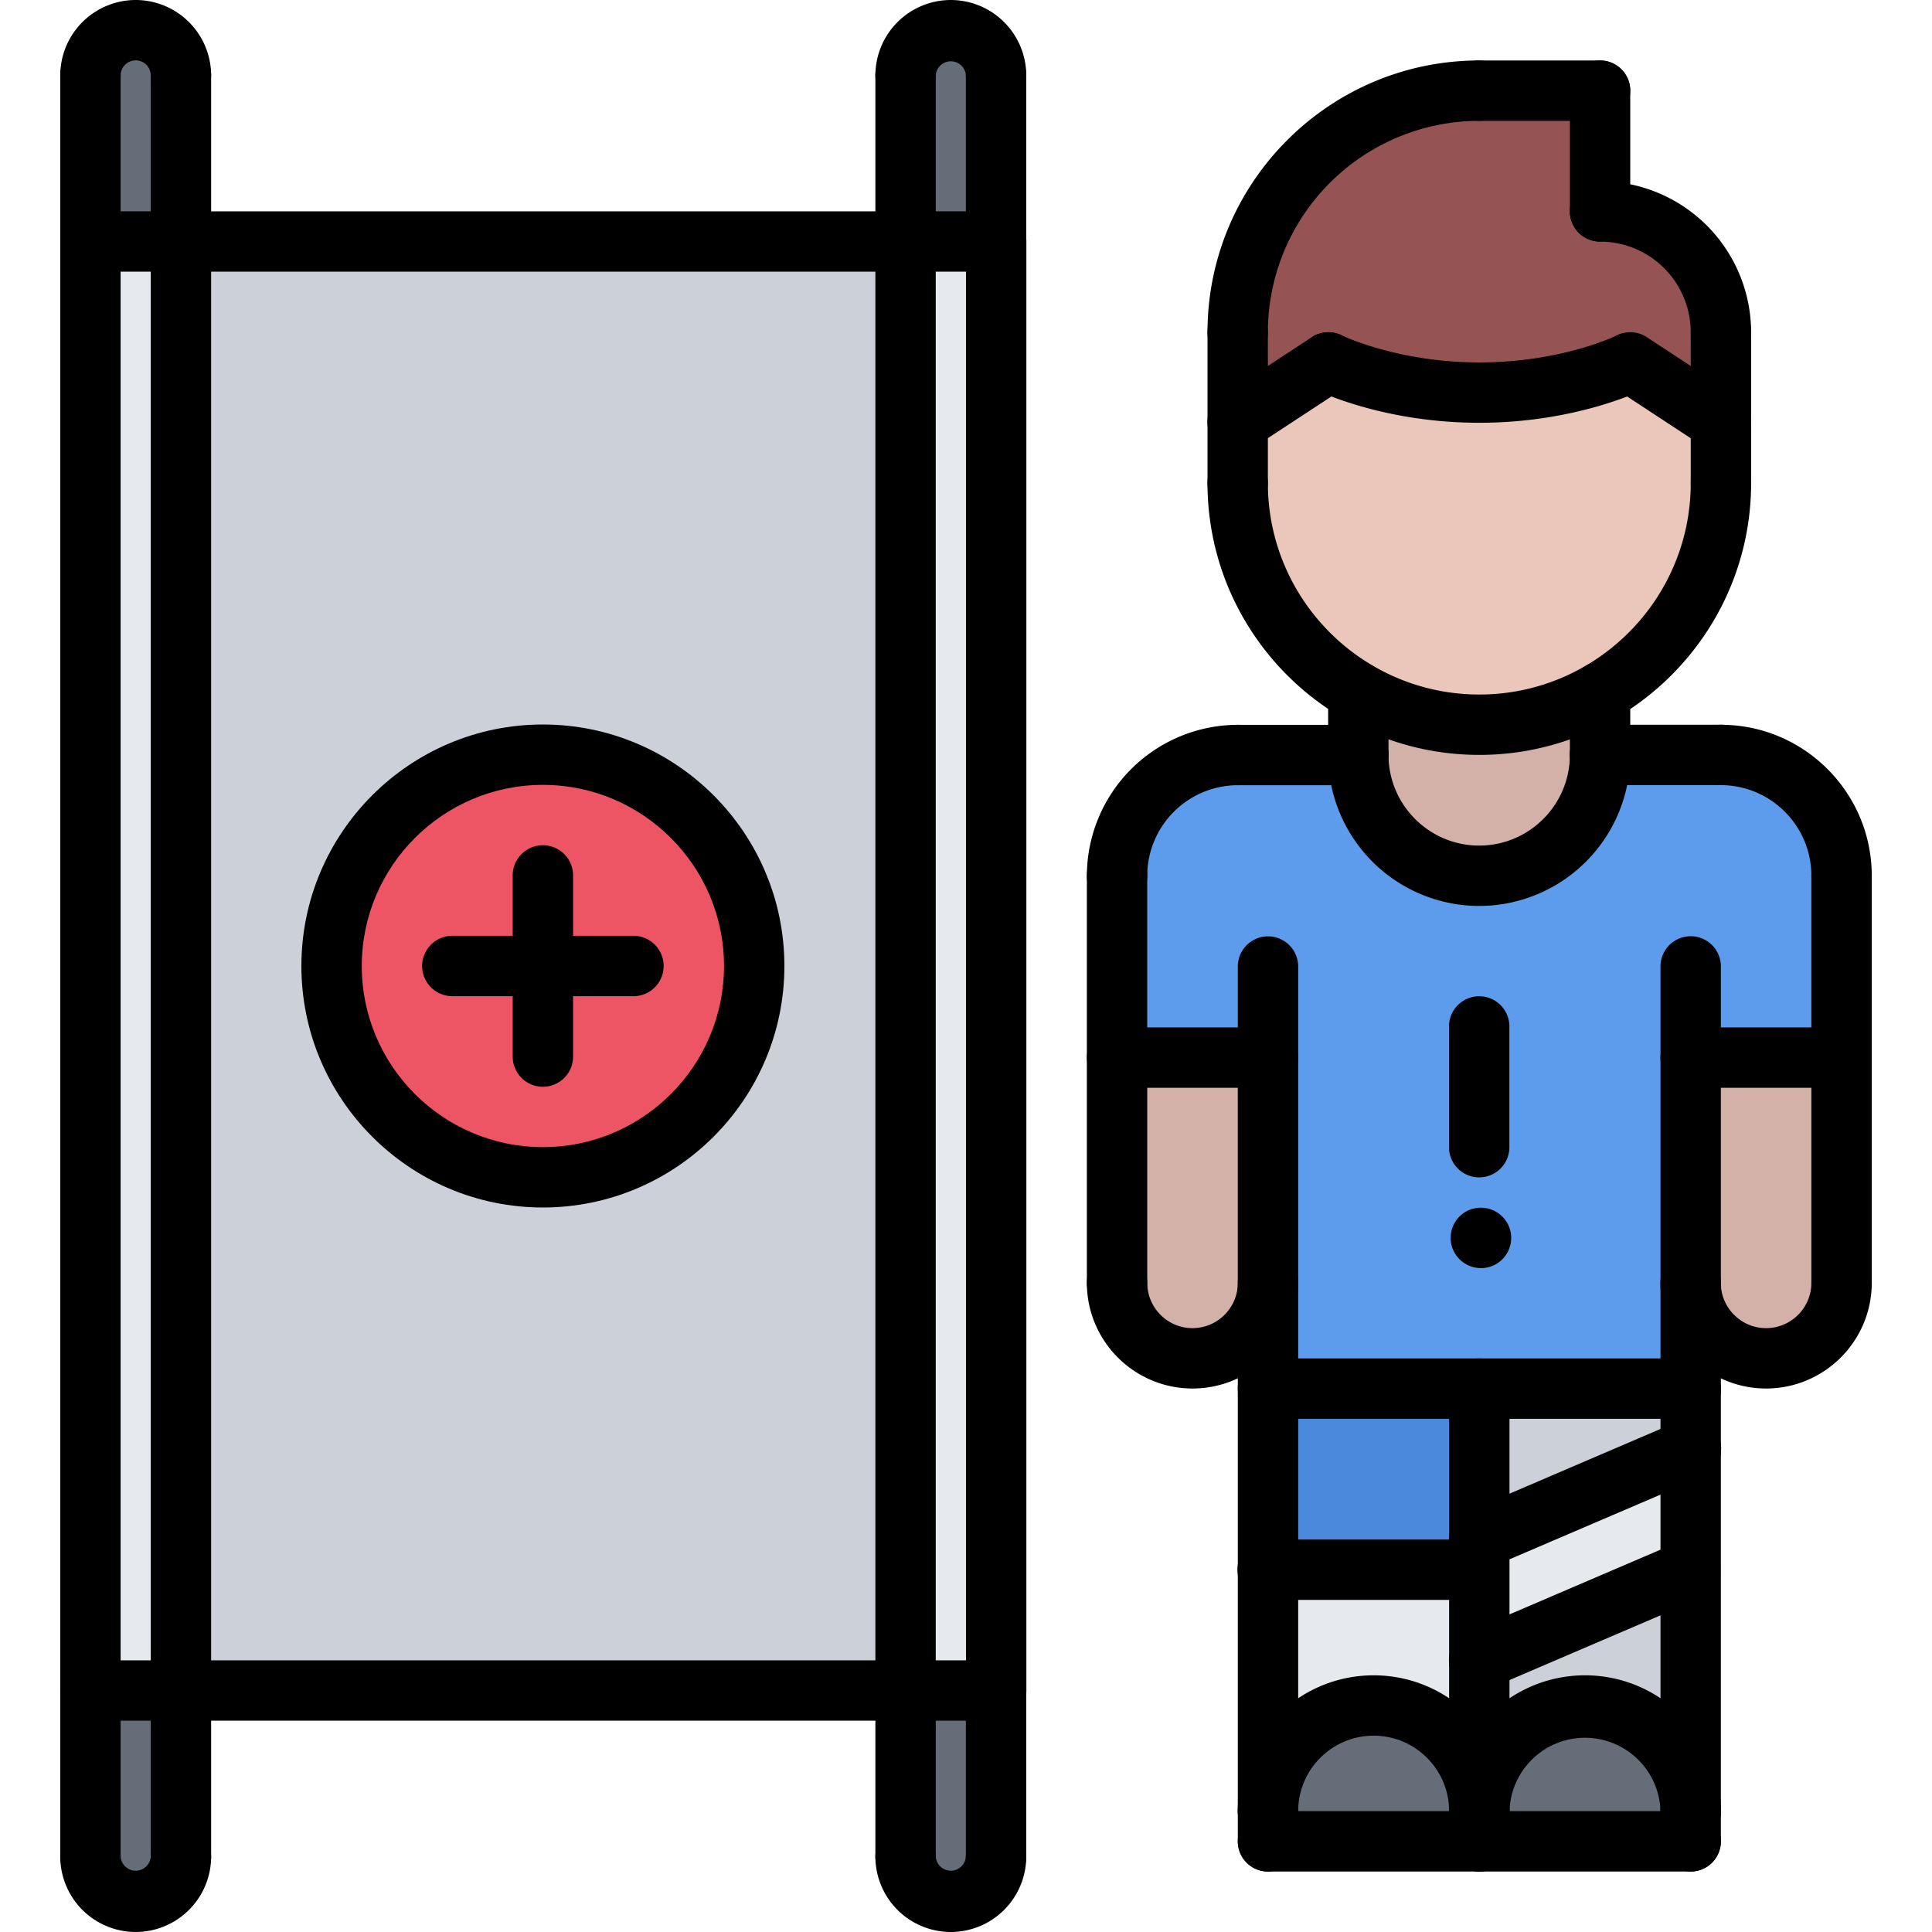 <svg xmlns="http://www.w3.org/2000/svg" width="64" height="64" xml:space="preserve"><path fill="#656D78" d="M5.995 2.5V8h-3V2.5c0-.83.67-1.5 1.5-1.5s1.5.67 1.5 1.5zM32.995 2.5V8h-3V2.5c0-.83.67-1.5 1.5-1.5s1.5.67 1.5 1.5z"/><path fill="#CCD1D9" d="M29.995 8v48h-24V8h24zm-5.01 24c0-3.859-3.14-7-7-7-3.87 0-7 3.141-7 7 0 3.86 3.13 7 7 7 3.861 0 7-3.14 7-7z"/><path fill="#ED5565" d="M17.985 25c3.86 0 7 3.141 7 7 0 3.86-3.14 7-7 7-3.87 0-7-3.14-7-7 0-3.859 3.13-7 7-7z"/><path fill="#656D78" d="M5.995 56v5.5c0 .83-.67 1.5-1.5 1.5s-1.5-.67-1.5-1.5V56h3z"/><path fill="#E6E9ED" d="M2.995 8h3v48h-3z"/><path fill="#656D78" d="M32.995 56v5.5c0 .83-.67 1.5-1.5 1.5s-1.5-.67-1.5-1.5V56h3z"/><path fill="#E6E9ED" d="M29.995 8h3v48h-3z"/><path fill="#656D78" d="M49.005 60c0-1.939 1.57-3.5 3.5-3.5 1.931 0 3.5 1.561 3.5 3.5v1h-7v-1zM49.005 60v1h-7v-1c0-1.939 1.561-3.5 3.5-3.5 1.931 0 3.5 1.561 3.5 3.5z"/><path fill="#965353" d="M40.995 11.01c0-4.42 3.59-8.01 8.01-8.01h4v4a4 4 0 0 1 4 4.01v2.96l-3-1.97s-2 1-5 1-5-1-5-1l-3.01 1.97v-2.96z"/><path fill="#D3B1A9" d="M44.995 22.93a7.918 7.918 0 0 0 4.01 1.08 7.95 7.95 0 0 0 4-1.069v2.069c0 2.21-1.8 4-4.01 4s-4-1.79-4-4v-2.08z"/><path fill="#EAC6BB" d="M57.005 13.97V16c0 2.96-1.609 5.55-4 6.94a7.94 7.94 0 0 1-4 1.069c-1.46 0-2.829-.39-4.01-1.08-2.39-1.39-4-3.97-4-6.93v-2.03l3.01-1.97s2 1 5 1 5-1 5-1l3 1.971z"/><path fill="#D3B1A9" d="M42.005 35.03v7.47a2.5 2.5 0 0 1-5 0v-7.47h5z"/><path fill="#5D9CEC" d="M44.995 25.01c0 2.21 1.79 4 4 4s4.01-1.79 4.01-4h4c2.211 0 4 1.79 4 4v6.021h-5V46h-14V35.03h-5v-6.02c0-2.21 1.79-4 4-4h3.99z"/><path fill="#D3B1A9" d="M61.005 35.03v7.47a2.5 2.5 0 0 1-5 0v-7.47h5z"/><path fill="#CCD1D9" d="m56.005 48-7 3v-5h7zM49.005 55l7-3v8c0-1.939-1.569-3.5-3.5-3.5-1.93 0-3.5 1.561-3.5 3.5v-5z"/><path fill="#E6E9ED" d="M56.005 48v4l-7 3v-4zM49.005 55v5c0-1.939-1.569-3.5-3.5-3.5a3.492 3.492 0 0 0-3.5 3.5v-8h7v3z"/><path fill="#4A89DC" d="M49.005 51v1h-7v-6h7z"/><g><path d="M37.004 30.013a1 1 0 0 1-1-1 5.008 5.008 0 0 1 5.002-5.002 1 1 0 1 1 0 2 3.006 3.006 0 0 0-3.002 3.002 1 1 0 0 1-1 1zM61.004 30.009a1 1 0 0 1-1-1c0-1.654-1.346-3-3-3a1 1 0 1 1 0-2c2.757 0 5 2.243 5 5a1 1 0 0 1-1 1zM53.004 26.007a1 1 0 0 1-1-1v-2.068a1 1 0 1 1 2 0v2.068a1 1 0 0 1-1 1zM44.996 26.007a1 1 0 0 1-1-1v-2.072a1 1 0 1 1 2 0v2.072a1 1 0 0 1-1 1z"/><path d="M44.996 26.011h-3.99a1 1 0 1 1 0-2h3.99a1 1 0 1 1 0 2zM57.004 26.007h-4a1 1 0 1 1 0-2h4a1 1 0 1 1 0 2z"/><path d="M49 30.011a5.01 5.01 0 0 1-5.004-5.004 1 1 0 1 1 2 0c0 1.656 1.348 3.004 3.004 3.004s3.004-1.348 3.004-3.004a1 1 0 1 1 2 0A5.01 5.01 0 0 1 49 30.011zM37.004 43.496a1 1 0 0 1-1-1V29.013a1 1 0 1 1 2 0v13.483a1 1 0 0 1-1 1zM61.004 43.496a1 1 0 0 1-1-1V29.009a1 1 0 1 1 2 0v13.487a1 1 0 0 1-1 1zM42.004 60.997a1 1 0 0 1-1-1V32.018a1 1 0 1 1 2 0v27.979a1 1 0 0 1-1 1zM56.006 60.997a1 1 0 0 1-1-1V32.014a1 1 0 1 1 2 0v27.983a1 1 0 0 1-1 1zM49.004 61.997a1 1 0 0 1-1-1V46a1 1 0 1 1 2 0v14.997a1 1 0 0 1-1 1z"/><path d="M39.504 45.996c-1.93 0-3.5-1.57-3.5-3.5a1 1 0 1 1 2 0c0 .827.673 1.5 1.5 1.5s1.5-.673 1.5-1.5a1 1 0 1 1 2 0c0 1.93-1.57 3.5-3.5 3.5zM58.504 45.996c-1.93 0-3.5-1.57-3.5-3.5a1 1 0 1 1 2 0c0 .827.673 1.5 1.5 1.5s1.5-.673 1.5-1.5a1 1 0 1 1 2 0c0 1.93-1.57 3.5-3.5 3.5zM49.004 60.997a1 1 0 0 1-1-1c0-1.379-1.121-2.5-2.5-2.5s-2.5 1.121-2.5 2.5a1 1 0 1 1-2 0c0-2.481 2.019-4.5 4.5-4.5s4.5 2.019 4.5 4.5a1 1 0 0 1-1 1z"/><path d="M42.004 61.997a1 1 0 0 1-1-1v-1a1 1 0 1 1 2 0v1a1 1 0 0 1-1 1z"/><path d="M49.004 61.997h-7a1 1 0 1 1 0-2h7a1 1 0 1 1 0 2z"/><path d="M56.006 60.997a1 1 0 0 1-1-1 2.502 2.502 0 0 0-5.002 0 1 1 0 1 1-2 0c0-2.481 2.02-4.5 4.502-4.5 2.481 0 4.5 2.019 4.5 4.5a1 1 0 0 1-1 1z"/><path d="M56.006 61.997h-7.002a1 1 0 1 1 0-2h7.002a1 1 0 1 1 0 2z"/><path d="M56.006 61.997a1 1 0 0 1-1-1v-1a1 1 0 1 1 2 0v1a1 1 0 0 1-1 1zM49.004 25.007c-4.965 0-9.004-4.039-9.004-9.004a1 1 0 1 1 2 0c0 3.862 3.142 7.004 7.004 7.004s7.004-3.142 7.004-7.004a1 1 0 1 1 2 0c0 4.965-4.039 9.004-9.004 9.004zM41 12.007a1 1 0 0 1-1-1c0-4.965 4.039-9.004 9.004-9.004a1 1 0 1 1 0 2A7.012 7.012 0 0 0 42 11.007a1 1 0 0 1-1 1z"/><path d="M57.008 17.003a1 1 0 0 1-1-1v-4.996a1 1 0 1 1 2 0v4.996a1 1 0 0 1-1 1zM41 17.003a1 1 0 0 1-1-1v-4.996a1 1 0 1 1 2 0v4.996a1 1 0 0 1-1 1z"/><path d="M57.008 12.007a1 1 0 0 1-1-1 3.008 3.008 0 0 0-3.004-3.004 1 1 0 1 1 0-2 5.01 5.01 0 0 1 5.004 5.004 1 1 0 0 1-1 1zM53.004 4.003h-4a1 1 0 1 1 0-2h4a1 1 0 1 1 0 2z"/><path d="M53.004 8.003a1 1 0 0 1-1-1v-4a1 1 0 1 1 2 0v4a1 1 0 0 1-1 1zM41.001 14.974a.999.999 0 0 1-.549-1.836l3.004-1.969a.999.999 0 1 1 1.096 1.672l-3.004 1.969a.996.996 0 0 1-.547.164zM57.003 14.974a.996.996 0 0 1-.548-.164l-3-1.969a1 1 0 1 1 1.098-1.672l3 1.969a1 1 0 0 1-.55 1.836z"/><path d="M49.004 14.005c-3.199 0-5.356-1.061-5.447-1.105a1 1 0 0 1 .895-1.789c.015.008 1.852.895 4.553.895 2.732 0 4.535-.886 4.553-.895a1.001 1.001 0 0 1 .895 1.789c-.093.044-2.25 1.105-5.449 1.105zM48.998 52.999h-7.006a1 1 0 1 1 0-2h7.006a1 1 0 1 1 0 2zM56.006 47H42.004a1 1 0 1 1 0-2h14.002a1 1 0 1 1 0 2zM49 39.002a1 1 0 0 1-1-1v-4a1 1 0 1 1 2 0v4a1 1 0 0 1-1 1zM42.004 36.035h-5a1 1 0 1 1 0-2h5a1 1 0 1 1 0 2zM61.004 36.035h-4.998a1 1 0 1 1 0-2h4.998a1 1 0 1 1 0 2z"/><path d="M49.002 51.997a.999.999 0 0 1-.394-1.919l7-3a1 1 0 1 1 .788 1.838l-7 3a.98.98 0 0 1-.394.081z"/><g><path d="M49.002 55.996a.999.999 0 0 1-.394-1.919l7-3a1 1 0 0 1 .788 1.838l-7 3a.98.98 0 0 1-.394.081z"/></g><g><path d="M33 57H2.996a1 1 0 0 1-1-1V8a1 1 0 0 1 1-1H33a1 1 0 0 1 1 1v48a1 1 0 0 1-1 1zM3.996 55H32V9H3.996v46z"/></g><g><path d="M5.994 57a1 1 0 0 1-1-1V8a1 1 0 1 1 2 0v48a1 1 0 0 1-1 1z"/></g><g><path d="M29.998 57a1 1 0 0 1-1-1V8a1 1 0 1 1 2 0v48a1 1 0 0 1-1 1z"/></g><g><path d="M5.994 3.499a1 1 0 0 1-1-1 .499.499 0 1 0-.998 0 1 1 0 1 1-2 0A2.502 2.502 0 0 1 4.496 0a2.502 2.502 0 0 1 2.498 2.499 1 1 0 0 1-1 1z"/><path d="M2.996 9a1 1 0 0 1-1-1V2.499a1 1 0 1 1 2 0V8a1 1 0 0 1-1 1zM5.994 9a1 1 0 0 1-1-1V2.499a1 1 0 1 1 2 0V8a1 1 0 0 1-1 1zM32.996 3.499a1 1 0 0 1-1-1 .5.5 0 0 0-.998 0 1 1 0 1 1-2 0A2.502 2.502 0 0 1 31.498 0a2.502 2.502 0 0 1 2.498 2.499 1 1 0 0 1-1 1z"/><path d="M29.998 9a1 1 0 0 1-1-1V2.499a1 1 0 1 1 2 0V8a1 1 0 0 1-1 1zM32.996 9a1 1 0 0 1-1-1V2.499a1 1 0 1 1 2 0V8a1 1 0 0 1-1 1z"/></g><g><path d="M31.498 64a2.502 2.502 0 0 1-2.5-2.499 1 1 0 1 1 2 0 .5.5 0 0 0 .998 0 1 1 0 1 1 2 0A2.502 2.502 0 0 1 31.498 64z"/><path d="M32.996 62.501a1 1 0 0 1-1-1V56a1 1 0 1 1 2 0v5.501a1 1 0 0 1-1 1zM29.998 62.501a1 1 0 0 1-1-1V56a1 1 0 1 1 2 0v5.501a1 1 0 0 1-1 1zM4.496 64a2.502 2.502 0 0 1-2.5-2.499 1 1 0 1 1 2 0 .5.5 0 0 0 .998 0 1 1 0 1 1 2 0A2.502 2.502 0 0 1 4.496 64z"/><path d="M5.994 62.501a1 1 0 0 1-1-1V56a1 1 0 1 1 2 0v5.501a1 1 0 0 1-1 1zM2.996 62.501a1 1 0 0 1-1-1V56a1 1 0 1 1 2 0v5.501a1 1 0 0 1-1 1z"/></g><g><path d="M17.984 40c-4.411 0-8-3.589-8-8s3.589-8 8-8 8 3.589 8 8-3.588 8-8 8zm0-14c-3.309 0-6 2.691-6 6s2.691 6 6 6 6-2.691 6-6-2.691-6-6-6z"/></g><g><path d="M49.06 42.008c-.553 0-1.005-.447-1.005-1s.442-1 .994-1h.011a1 1 0 1 1 0 2z"/></g><g><path d="M17.984 36a1 1 0 0 1-1-1v-6a1 1 0 1 1 2 0v6a1 1 0 0 1-1 1z"/></g><g><path d="M20.984 33h-6a1 1 0 1 1 0-2h6a1 1 0 1 1 0 2z"/></g></g></svg>